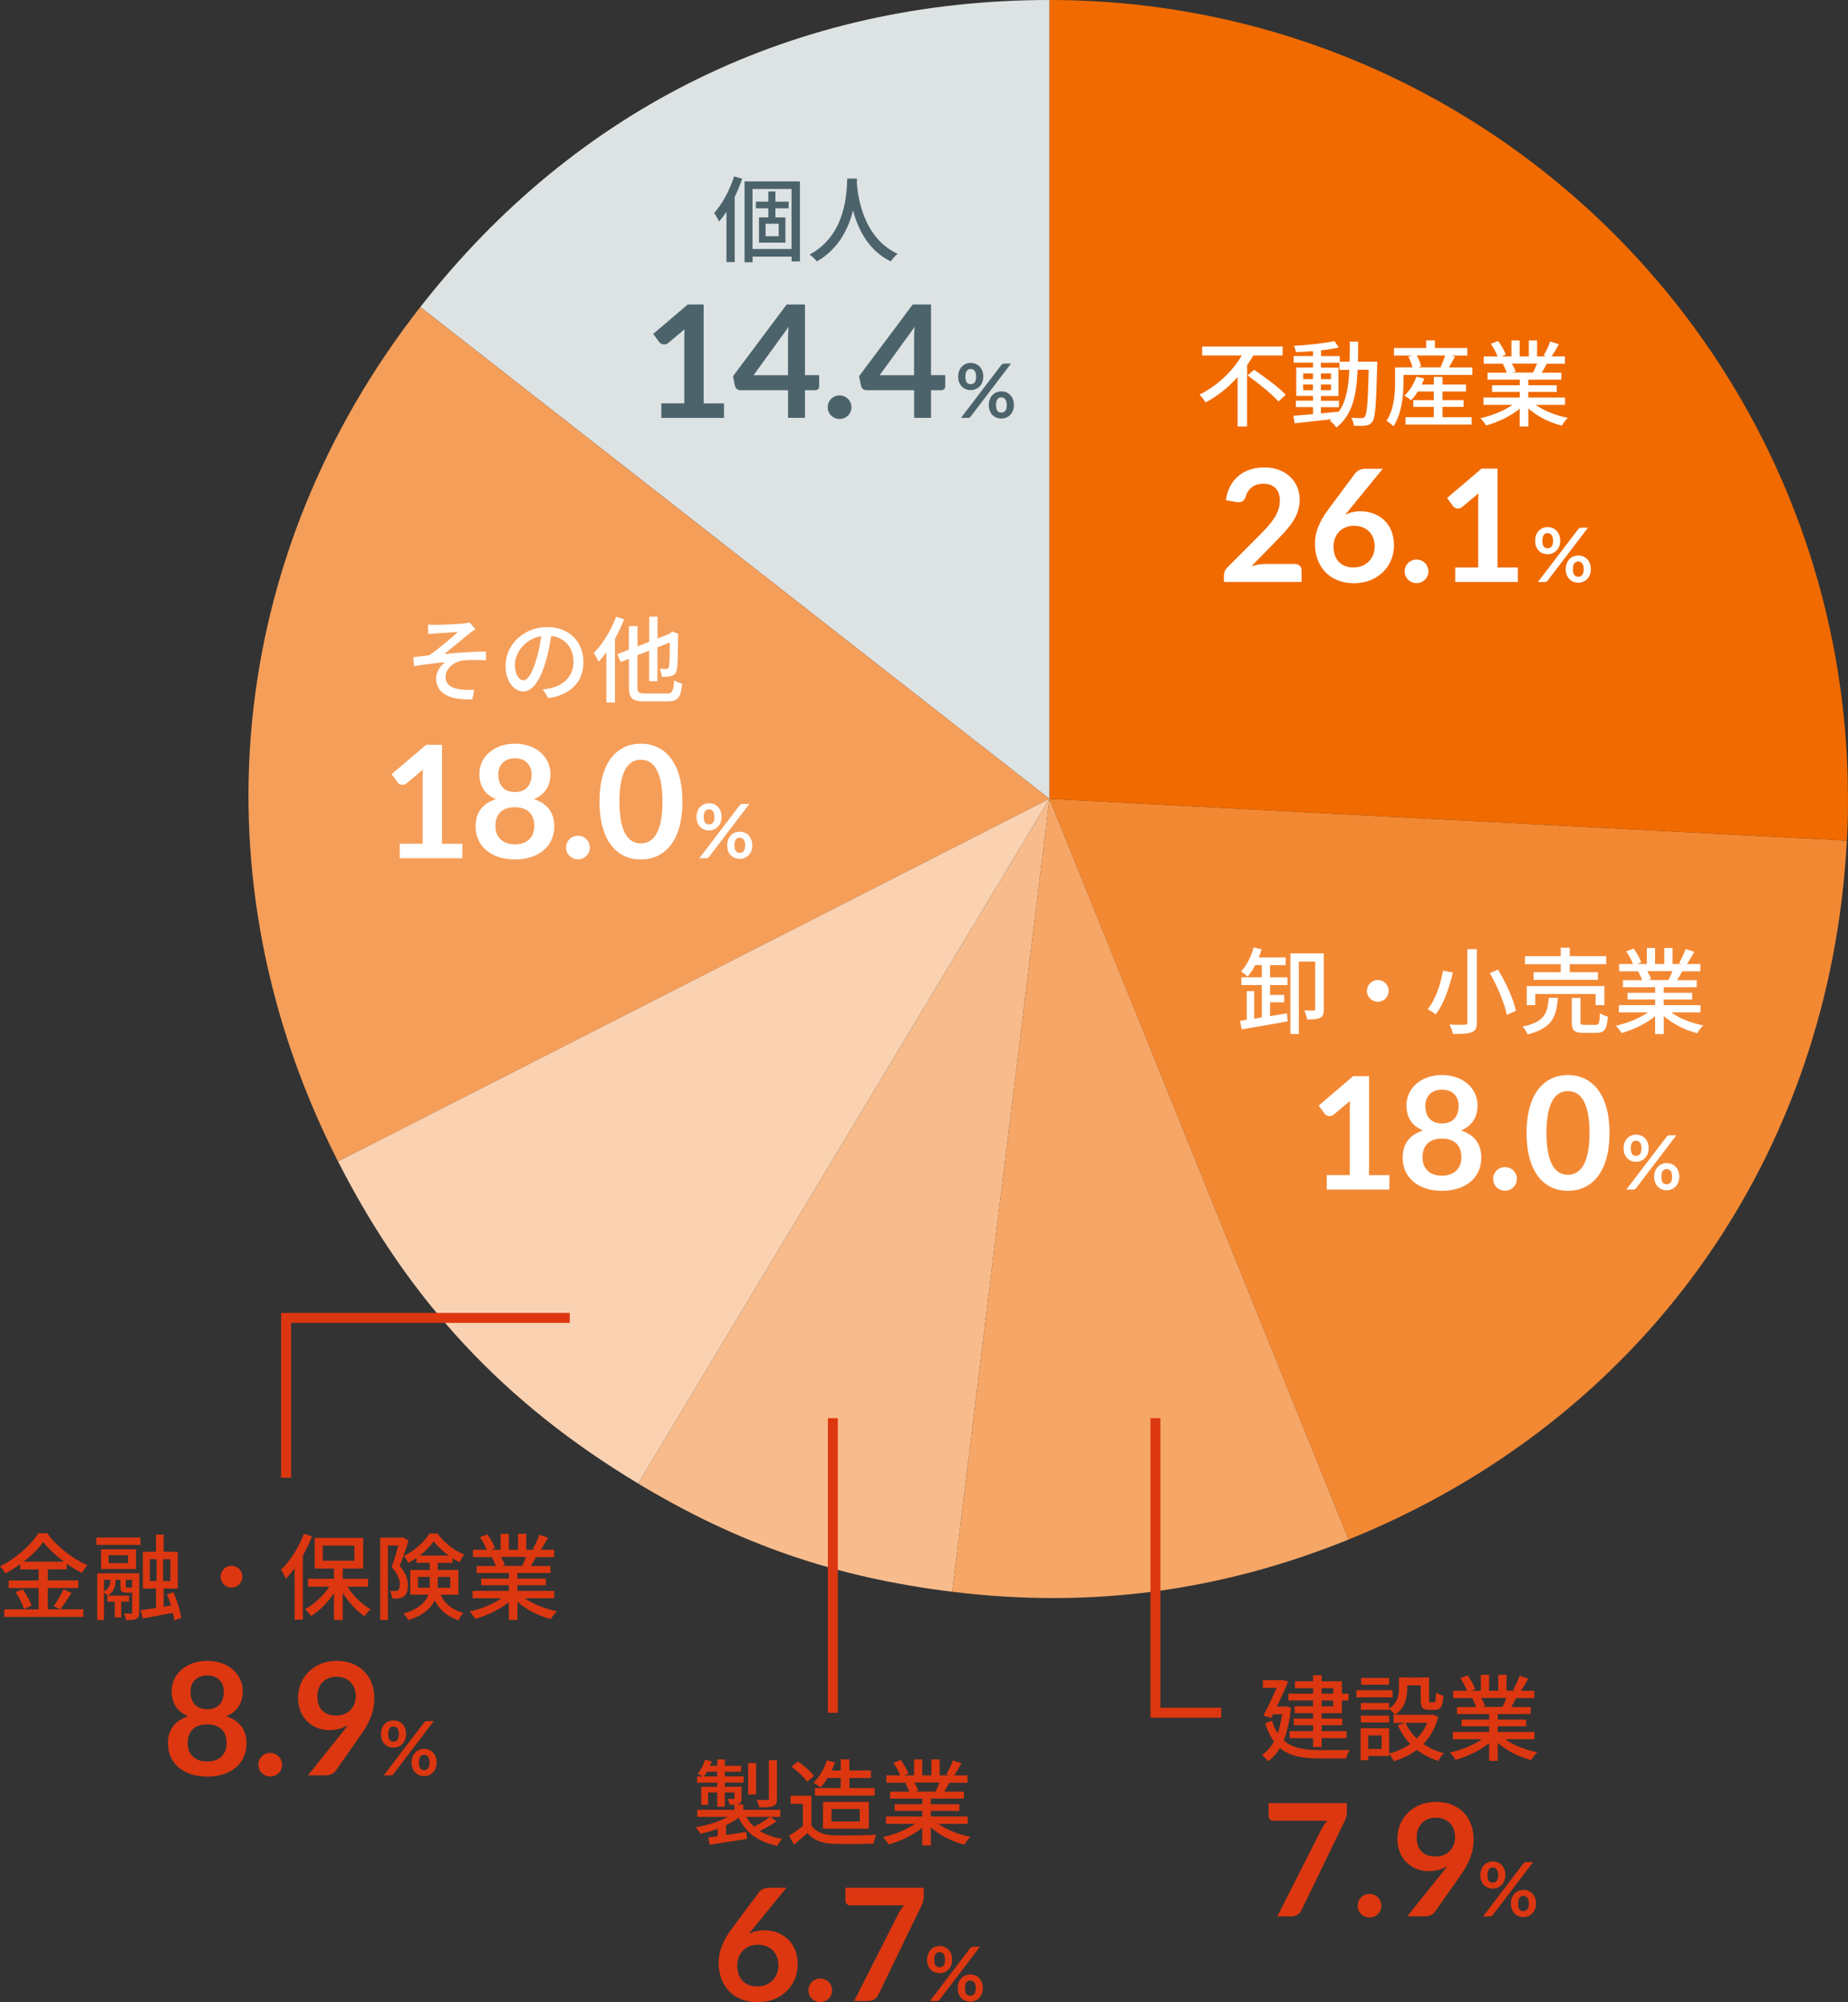 <?xml version="1.0" encoding="UTF-8"?><svg id="b" xmlns="http://www.w3.org/2000/svg" width="371.73" height="402.56" viewBox="0 0 371.73 402.56"><rect x="0" y="0" width="371.73" height="402.56" fill="#333333" stroke="none"/><defs><style>.d{fill:none;stroke:#dc3710;stroke-miterlimit:10;stroke-width:2px;}.e{fill:#f8bc8c;}.f{fill:#f59e59;}.g{fill:#dde2e3;}.h{fill:#dc3710;}.i{fill:#f38833;}.j{fill:#fad2b2;}.k{fill:#4c636c;}.l{fill:#fff;}.m{fill:#f06a00;}.n{fill:#f6a666;}</style></defs><g id="c"><path class="g" d="M211.11,160.61L84.55,61.73C115.95,21.54,160.11,0,211.11,0v160.61Z"/><path class="f" d="M211.11,160.61l-143.11,72.92c-28.95-56.83-22.72-121.54,16.54-171.8l126.57,98.88Z"/><path class="j" d="M211.11,160.61l-82.72,137.67c-26.99-16.22-46.09-36.7-60.39-64.76l143.11-72.92Z"/><path class="e" d="M211.11,160.61l-19.57,159.42c-23.51-2.89-42.85-9.55-63.15-21.74l82.72-137.67Z"/><path class="n" d="M211.11,160.61l60.17,148.92c-25.91,10.47-52.01,13.9-79.74,10.5l19.57-159.42Z"/><path class="i" d="M211.11,160.61l160.39,8.41c-3.34,63.69-41.09,116.62-100.23,140.51l-60.17-148.92Z"/><path class="m" d="M211.11,160.61V0c88.7,0,160.61,71.91,160.61,160.61,0,3.81-.02,4.6-.22,8.41l-160.39-8.41Z"/><path class="h" d="M16.77,323.56v1.53H.85v-1.53h6.92v-4.27H1.74v-1.53h6.03v-2.23h-3.71v-1.04c-.95.68-1.95,1.3-2.97,1.85-.21-.4-.7-1.06-1.1-1.42,3.23-1.57,6.3-4.35,7.71-6.66h1.78c2,2.74,5.18,5.18,8.11,6.43-.42.45-.83,1.06-1.13,1.55-1-.51-2.04-1.15-3.04-1.85v1.13h-3.8v2.23h6.13v1.53h-6.13v4.27h7.15ZM4.56,319.56c.76,1,1.51,2.34,1.78,3.27l-1.53.66c-.23-.91-.96-2.33-1.68-3.37l1.44-.57ZM12.86,313.98c-1.66-1.25-3.16-2.65-4.16-3.97-.91,1.29-2.31,2.7-3.95,3.97h8.11ZM14.39,320.27c-.74,1.15-1.59,2.44-2.31,3.29l-1.27-.64c.66-.89,1.49-2.33,1.97-3.37l1.61.72Z"/><path class="h" d="M19.39,309.12h8.85v1.49h-8.85v-1.49ZM28.01,324.17c0,.68-.11,1.08-.59,1.29-.45.25-1.12.26-2.08.25-.04-.36-.23-.95-.4-1.3.6.02,1.23.02,1.4.02.19-.02.25-.08.25-.25v-3.97h-1.15c-.98,0-1.21-.25-1.21-1.29v-1.29h-.96v.02c0,1.02-.19,2.27-1.59,3.16h4.27v1.21h-1.57v3.16h-1.29v-3.16h-1.49v-1.19c-.15-.21-.44-.47-.68-.64v5.52h-1.36v-9.38h8.45v7.85ZM27.37,315.47h-7.03v-3.97h7.03v3.97ZM20.92,319.97c1.13-.62,1.29-1.61,1.29-2.34h-1.29v2.34ZM25.76,312.69h-3.91v1.59h3.91v-1.59ZM26.27,319.2c.23,0,.28-.02.32-.15v-1.42h-1.29v1.27c0,.26.04.3.26.3h.7ZM35.03,325.76c-.04-.43-.13-.95-.26-1.49-2.14.4-4.33.81-6.03,1.13l-.45-1.68c.85-.11,1.93-.26,3.1-.45v-3.89h-2.65v-7.39h2.65v-3.44h1.53v3.44h2.84v7.39h-2.84v3.65l1.48-.23c-.25-.79-.51-1.57-.81-2.27l1.29-.4c.74,1.66,1.42,3.82,1.57,5.18l-1.4.45ZM30.13,317.85h1.36v-4.37h-1.36v4.37ZM34.27,313.49h-1.47v4.37h1.47v-4.37Z"/><path class="h" d="M46.57,314.81c1.21,0,2.19.98,2.19,2.19s-.98,2.19-2.19,2.19-2.19-.98-2.19-2.19.98-2.19,2.19-2.19Z"/><path class="h" d="M62.77,308.91c-.53,1.3-1.15,2.59-1.85,3.84v12.89h-1.66v-10.34c-.57.78-1.17,1.49-1.76,2.1-.17-.42-.66-1.36-.98-1.78,1.83-1.74,3.57-4.46,4.61-7.24l1.65.53ZM69.88,319.01c1.15,1.83,2.95,3.57,4.67,4.54-.38.34-.96.96-1.23,1.4-1.59-1.06-3.2-2.82-4.39-4.71v5.46h-1.76v-5.37c-1.27,1.89-2.93,3.57-4.61,4.58-.28-.44-.81-1.06-1.21-1.4,1.81-.93,3.67-2.65,4.9-4.5h-4.29v-1.59h5.22v-2.06h-3.89v-6.16h9.77v6.16h-4.12v2.06h5.1v1.59h-4.16ZM64.92,313.79h6.37v-3.04h-6.37v3.04Z"/><path class="h" d="M82.2,309.76c-.51,1.55-1.19,3.54-1.81,5.08,1.32,1.47,1.64,2.74,1.66,3.86,0,1.1-.26,1.89-.85,2.29-.28.21-.64.32-1.02.38-.36.04-.85.06-1.3.02-.02-.45-.19-1.1-.45-1.53.4.02.76.02,1,.02.23,0,.45-.04.62-.13.26-.19.38-.68.38-1.21-.02-.95-.38-2.12-1.66-3.46.47-1.3,1-3.03,1.38-4.35h-2.12v14.95h-1.55v-16.54h4.29l.26-.08,1.17.7ZM88.61,320.61c1.1,2.21,2.57,3.04,4.61,3.69-.38.36-.81.96-.98,1.49-2.1-.79-3.65-1.83-4.8-4.05-.74,1.59-2.27,3.04-5.31,3.99-.15-.36-.66-1.04-.98-1.3,3.2-1,4.5-2.34,5.01-3.82h-3.63v-4.97h3.93v-1.42h-2.68v-.98c-.55.38-1.1.72-1.68,1-.15-.43-.55-1.06-.85-1.44,2.14-.98,4.16-2.86,5.14-4.48h1.61c1.34,1.82,3.4,3.46,5.37,4.22-.32.43-.7,1.06-.93,1.55-.45-.23-.93-.49-1.4-.79v.93h-2.97v1.42h4.14v4.97h-3.59ZM86.43,319.21c.02-.26.02-.51.02-.77v-1.4h-2.38v2.17h2.36ZM90.23,312.75c-1.17-.85-2.25-1.87-2.99-2.87-.66.95-1.65,1.99-2.8,2.87h5.79ZM88.06,317.04v1.44c0,.25,0,.49-.02.74h2.53v-2.17h-2.51Z"/><path class="h" d="M105.56,321.31c1.65,1.21,4.08,2.17,6.47,2.63-.42.4-.95,1.1-1.21,1.57-2.48-.62-4.95-1.87-6.73-3.46v3.63h-1.74v-3.57c-1.83,1.49-4.37,2.7-6.75,3.37-.25-.43-.78-1.12-1.15-1.47,2.29-.51,4.76-1.49,6.45-2.68h-5.84v-1.47h7.3v-1.13h-5.56v-1.34h5.56v-1.13h-6.48v-1.4h3.86c-.17-.53-.49-1.21-.77-1.72l.28-.08h-4.12v-1.47h2.78c-.28-.76-.83-1.78-1.36-2.55l1.49-.55c.6.83,1.27,2,1.53,2.76l-.85.34h1.99v-3.21h1.64v3.21h1.85v-3.21h1.66v3.21h1.81l-.49-.19c.45-.76,1.04-1.97,1.32-2.82l1.74.57c-.47.85-1,1.76-1.46,2.44h2.68v1.47h-3.72l.06.02c-.34.64-.7,1.27-1.02,1.78h3.95v1.4h-6.64v1.13h5.73v1.34h-5.73v1.13h7.39v1.47h-5.92ZM100.78,313.03c.32.55.62,1.17.76,1.61l-.66.19h4.14c.28-.49.59-1.19.81-1.8h-5.05Z"/><path class="h" d="M33.77,350.55c0-2.69,1.29-4.58,4.08-5.48-2.22-.93-3.32-2.65-3.32-5.04,0-3.46,2.94-6.11,7.15-6.11s7.15,2.65,7.15,6.11c0,2.39-1.12,4.11-3.32,5.04,2.79.9,4.08,2.79,4.08,5.48,0,4.03-3.2,6.65-7.9,6.65s-7.9-2.61-7.9-6.65ZM45.58,350.49c0-2.5-1.46-3.79-3.91-3.79s-3.91,1.29-3.91,3.79c0,2.11,1.35,3.67,3.91,3.67s3.91-1.56,3.91-3.67ZM45.03,340.1c0-1.7-1.05-3.24-3.35-3.24s-3.35,1.54-3.35,3.24c0,1.81.82,3.54,3.35,3.54s3.35-1.73,3.35-3.54Z"/><path class="h" d="M54.36,352.43c1.32,0,2.38,1.05,2.38,2.38s-1.06,2.36-2.38,2.36-2.39-1.02-2.39-2.36,1.04-2.38,2.39-2.38Z"/><path class="h" d="M59.95,341.31c0-4.06,3.17-7.39,7.78-7.39s7.56,3.09,7.56,7.51c0,2.82-1.02,4.96-2.57,7.18l-5.21,7.43c-.36.5-1.1.9-2,.9h-3.57l7.07-8.83c.36-.44.66-.85.96-1.28-1.05.68-2.33,1.02-3.72,1.02-3.17,0-6.3-2.21-6.3-6.55ZM67.67,337.11c-2.35,0-3.83,1.64-3.83,3.91,0,2.54,1.37,3.9,3.78,3.9s3.94-1.68,3.94-3.87c0-2.47-1.61-3.94-3.89-3.94Z"/><path class="h" d="M79.15,351.36c-1.45,0-2.52-1.04-2.52-2.7s1.06-2.76,2.52-2.76,2.53,1.06,2.53,2.76-1.19,2.7-2.53,2.7ZM85.31,346.32c.12-.15.28-.29.6-.29h1.35l-8.11,10.64c-.12.16-.3.28-.57.28h-1.39l8.11-10.63ZM79.15,347.12c-.61,0-1.06.38-1.06,1.55s.45,1.49,1.06,1.49,1.09-.37,1.09-1.49-.48-1.55-1.09-1.55ZM85.31,357.08c-1.45,0-2.52-1.06-2.52-2.7s1.06-2.76,2.52-2.76,2.53,1.06,2.53,2.76-1.19,2.7-2.53,2.7ZM85.31,352.83c-.6,0-1.06.38-1.06,1.55s.46,1.5,1.06,1.5,1.1-.37,1.1-1.5-.49-1.55-1.1-1.55Z"/><path class="h" d="M259.68,343.35c-.25,2.65-.76,4.82-1.47,6.56,1.81,1.59,4.29,1.95,7.28,1.95.87.02,4.92,0,5.99-.02-.26.4-.57,1.19-.68,1.7h-5.37c-3.33,0-5.97-.42-7.96-2.1-.68,1.13-1.47,2.02-2.4,2.67-.26-.38-.87-1.04-1.23-1.27.96-.64,1.78-1.55,2.42-2.7-.7-.95-1.29-2.16-1.76-3.67l1.38-.51c.3,1,.68,1.83,1.12,2.51.4-1.1.7-2.36.89-3.82h-1.8l-.36.74-1.59-.45c.89-1.72,1.93-3.91,2.67-5.58h-2.78v-1.55h3.61l.28-.08,1.21.36c-.6,1.44-1.44,3.27-2.27,5.01h1.49l.28-.04,1.04.28ZM264.14,341.89h-4.97v-1.38h4.97v-1.1h-3.65v-1.38h3.65v-1.21h1.72v1.21h4.06v2.48h1.34v1.38h-1.34v2.55h-4.06v1.08h4.14v1.34h-4.14v1.19h4.99v1.42h-4.99v1.78h-1.72v-1.78h-4.73v-1.42h4.73v-1.19h-3.89v-1.34h3.89v-1.08h-3.72v-1.38h3.72v-1.17ZM265.86,340.51h2.33v-1.1h-2.33v1.1ZM268.18,341.89h-2.33v1.17h2.33v-1.17Z"/><path class="h" d="M280.13,341.25h-7.28v-1.42h7.28v1.42ZM289.31,345.18c-.6,2.27-1.64,4.06-2.99,5.46,1.19.81,2.59,1.46,4.14,1.85-.4.36-.93,1.08-1.15,1.55-1.63-.51-3.06-1.27-4.31-2.23-1.36,1.02-2.93,1.78-4.65,2.29-.17-.42-.57-1.1-.91-1.47v.42h-4.22v.85h-1.53v-6.43h5.75v5.07c1.55-.4,3.01-1.04,4.25-1.91-1.04-1.08-1.89-2.34-2.53-3.78l1.57-.47c.53,1.17,1.29,2.25,2.25,3.16.89-.87,1.61-1.93,2.1-3.16h-6.77v-1.61h7.52l.32-.08,1.15.49ZM283.06,339.57c0,1.72-.42,3.86-2.46,5.2-.21-.32-.81-.93-1.17-1.19v.17h-5.69v-1.36h5.69v1.12c1.72-1.13,1.97-2.68,1.97-3.97v-2.29h1.66v.02h2.72v-.02h1.68v4.5c0,.45.04.51.3.51h.72c.28,0,.34-.25.4-1.98.34.28,1.02.55,1.47.64-.15,2.27-.57,2.85-1.7,2.85h-1.15c-1.32,0-1.72-.43-1.72-2.02v-2.89h-2.72v.72ZM279.43,346.3h-5.69v-1.38h5.69v1.38ZM279.41,338.72h-5.6v-1.38h5.6v1.38ZM277.91,348.91h-2.68v2.72h2.68v-2.72Z"/><path class="h" d="M302.75,349.66c1.64,1.21,4.08,2.17,6.47,2.63-.42.4-.95,1.1-1.21,1.57-2.48-.62-4.95-1.87-6.73-3.46v3.63h-1.74v-3.57c-1.83,1.49-4.37,2.7-6.75,3.37-.25-.43-.78-1.12-1.15-1.47,2.29-.51,4.76-1.49,6.45-2.68h-5.84v-1.47h7.3v-1.13h-5.56v-1.34h5.56v-1.13h-6.48v-1.4h3.86c-.17-.53-.49-1.21-.78-1.72l.28-.08h-4.12v-1.47h2.78c-.28-.76-.83-1.78-1.36-2.55l1.49-.55c.6.83,1.27,2,1.53,2.76l-.85.34h1.98v-3.21h1.65v3.21h1.85v-3.21h1.66v3.21h1.81l-.49-.19c.45-.76,1.04-1.97,1.32-2.82l1.74.57c-.47.85-1,1.76-1.46,2.44h2.68v1.47h-3.72l.06.02c-.34.64-.7,1.27-1.02,1.78h3.95v1.4h-6.64v1.13h5.73v1.34h-5.73v1.13h7.39v1.47h-5.92ZM297.97,341.38c.32.55.62,1.17.76,1.61l-.66.19h4.14c.28-.49.59-1.19.81-1.8h-5.05Z"/><path class="h" d="M270.93,362.53v1.69c0,1.01-.28,1.57-.49,2l-8.61,17.76c-.36.74-.96,1.32-2.08,1.32h-2.82l8.82-17.4c.36-.71.77-1.32,1.23-1.84h-10.9c-.49,0-.9-.41-.9-.9v-2.63h15.75Z"/><path class="h" d="M275.49,380.78c1.32,0,2.38,1.05,2.38,2.38s-1.06,2.36-2.38,2.36-2.39-1.02-2.39-2.36,1.04-2.38,2.39-2.38Z"/><path class="h" d="M281.08,369.66c0-4.06,3.17-7.39,7.78-7.39s7.56,3.09,7.56,7.51c0,2.82-1.02,4.96-2.57,7.18l-5.21,7.43c-.36.5-1.1.9-2,.9h-3.57l7.07-8.83c.36-.44.66-.85.96-1.28-1.05.68-2.33,1.02-3.72,1.02-3.17,0-6.3-2.21-6.3-6.55ZM288.8,365.45c-2.35,0-3.83,1.64-3.83,3.91,0,2.54,1.37,3.9,3.78,3.9s3.94-1.68,3.94-3.87c0-2.47-1.61-3.94-3.89-3.94Z"/><path class="h" d="M300.28,379.71c-1.45,0-2.51-1.04-2.51-2.7s1.06-2.76,2.51-2.76,2.53,1.06,2.53,2.76-1.19,2.7-2.53,2.7ZM306.44,374.67c.12-.15.28-.29.6-.29h1.35l-8.11,10.64c-.12.16-.3.28-.57.28h-1.39l8.11-10.63ZM300.28,375.47c-.61,0-1.06.38-1.06,1.55s.45,1.49,1.06,1.49,1.09-.37,1.09-1.49-.48-1.55-1.09-1.55ZM306.44,385.43c-1.45,0-2.52-1.06-2.52-2.7s1.07-2.76,2.52-2.76,2.53,1.06,2.53,2.76-1.19,2.7-2.53,2.7ZM306.44,381.18c-.6,0-1.07.38-1.07,1.55s.46,1.5,1.07,1.5,1.09-.37,1.09-1.5-.49-1.55-1.09-1.55Z"/><path class="l" d="M252.11,71.48c-.4.64-.79,1.3-1.25,1.95v12.31h-1.91v-9.93c-1.81,2.02-4.01,3.82-6.45,5.1-.28-.47-.83-1.19-1.21-1.57,3.59-1.76,6.69-4.78,8.51-7.87h-7.98v-1.8h16.18v1.8h-5.9ZM252.26,74.35c2.12,1.42,4.99,3.55,6.37,5.01l-1.47,1.36c-1.27-1.46-4.06-3.71-6.22-5.24l1.32-1.13Z"/><path class="l" d="M277.04,72.72s0,.62-.02.83c-.19,7.79-.36,10.4-.96,11.21-.4.57-.81.74-1.42.81-.57.08-1.44.06-2.31.02-.04-.45-.23-1.13-.51-1.61.91.08,1.7.09,2.08.09.28,0,.47-.06.64-.3.44-.53.62-3.01.78-9.42h-2.23c-.23,5.16-1.06,9.11-4.29,11.61-.3-.47-.85-1.06-1.32-1.38.13-.09.26-.19.4-.3-2.72.32-5.44.6-7.45.83l-.26-1.51c1.08-.08,2.46-.21,3.95-.34v-1.42h-3.44v-1.29h3.44v-.95h-3.38v-5.71h3.38v-.98h-3.89v-1.32h3.89v-1c-1.17.11-2.36.17-3.44.21-.04-.36-.25-.93-.42-1.27,2.8-.15,6.2-.51,8.17-.96l.87,1.29c-1,.25-2.25.43-3.57.59v1.15h3.76v1.12h1.98c.04-1.27.04-2.61.04-4.03h1.68c0,1.4,0,2.74-.04,4.03h3.89ZM262.14,76.22h1.97v-1.13h-1.97v1.13ZM264.1,78.45v-1.15h-1.97v1.15h1.97ZM265.71,83.12c1.17-.11,2.4-.23,3.59-.36,1.49-2.1,1.97-4.92,2.12-8.39h-2v-1.44h-3.71v.98h3.52v5.71h-3.52v.95h3.63v1.29h-3.63v1.27ZM267.73,76.22v-1.13h-2.02v1.13h2.02ZM265.71,77.3v1.15h2.02v-1.15h-2.02Z"/><path class="l" d="M296.16,73.86v1.53h-13.84v1.46c0,2.53-.34,6.35-2.04,8.87-.28-.32-1-.93-1.38-1.12,1.55-2.31,1.72-5.54,1.72-7.77v-2.95h.95v-.02h2.55c-.15-.66-.47-1.49-.83-2.17l.76-.21h-3.65v-1.51h6.48v-1.53h1.76v1.53h6.52v1.51h-3.21l.74.23c-.45.76-.87,1.53-1.23,2.16h4.71ZM290.15,83.88h5.86v1.49h-13.27v-1.49h5.67v-2.08h-4.12v-1.36h4.12v-1.72h-3.21c-.42.66-.89,1.27-1.34,1.74-.32-.26-.98-.7-1.36-.91,1.04-.95,1.93-2.38,2.42-3.82l1.57.38c-.15.42-.32.81-.51,1.21h2.44v-1.55h1.74v1.55h4.73v1.4h-4.73v1.72h4.24v1.36h-4.24v2.08ZM284.99,71.48c.4.7.76,1.59.87,2.19l-.62.19h4.75l-.21-.08c.3-.62.68-1.55.91-2.31h-5.69Z"/><path class="l" d="M308.9,81.38c1.64,1.21,4.08,2.17,6.47,2.63-.42.4-.95,1.1-1.21,1.57-2.48-.62-4.95-1.87-6.73-3.46v3.63h-1.74v-3.57c-1.83,1.49-4.37,2.7-6.75,3.37-.25-.43-.78-1.12-1.15-1.47,2.29-.51,4.76-1.49,6.45-2.68h-5.84v-1.47h7.3v-1.13h-5.56v-1.34h5.56v-1.13h-6.48v-1.4h3.86c-.17-.53-.49-1.21-.78-1.72l.28-.08h-4.12v-1.47h2.78c-.28-.76-.83-1.78-1.36-2.55l1.49-.55c.6.83,1.27,2,1.53,2.76l-.85.34h1.98v-3.21h1.65v3.21h1.85v-3.21h1.66v3.21h1.81l-.49-.19c.45-.76,1.04-1.97,1.32-2.82l1.74.57c-.47.85-1,1.76-1.46,2.44h2.68v1.47h-3.72l.06.02c-.34.64-.7,1.27-1.02,1.78h3.95v1.4h-6.64v1.13h5.73v1.34h-5.73v1.13h7.39v1.47h-5.92ZM304.12,73.1c.32.55.62,1.17.76,1.61l-.66.19h4.14c.28-.49.59-1.19.81-1.8h-5.05Z"/><path class="l" d="M261.43,100.48c0,3.37-2.13,5.59-4.57,8.12l-5.13,5.24c1.01-.3,1.98-.46,2.87-.46h5.84c.83,0,1.37.52,1.37,1.29v2.33h-15.62v-1.29c0-.52.2-1.12.69-1.61l6.91-6.93c2.31-2.36,3.65-4.17,3.65-6.58,0-2.19-1.32-3.34-3.32-3.34-1.87,0-3.09,1.02-3.57,2.61-.24.8-.69,1.12-1.4,1.12-.16,0-.33-.02-.52-.05l-2.05-.36c.63-4.36,3.73-6.6,7.76-6.6s7.09,2.58,7.09,6.49Z"/><path class="l" d="M280.41,109.61c0,4.24-3.24,7.65-8.05,7.65s-7.86-3.23-7.86-8c0-2.14.85-4.38,2.68-6.82l5.43-7.29c.38-.5,1.13-.91,2.08-.91h3.46l-6.76,8.27c-.3.36-.55.66-.8.99.88-.44,1.89-.71,3.09-.71,3.46,0,6.72,2.28,6.72,6.82ZM272.28,114.09c2.47,0,4.24-1.79,4.24-4.19,0-2.61-1.69-4.19-4.17-4.19s-4.11,1.8-4.11,4.16c0,2.52,1.4,4.22,4.05,4.22Z"/><path class="l" d="M284.95,112.5c1.32,0,2.38,1.06,2.38,2.38s-1.06,2.36-2.38,2.36-2.39-1.02-2.39-2.36,1.04-2.38,2.39-2.38Z"/><path class="l" d="M292.73,114.1h4.61v-13.28c0-.52.02-1.05.05-1.62l-3.28,2.74c-.27.24-.57.3-.83.3-.43,0-.79-.21-.96-.44l-1.23-1.68,6.94-5.91h3.2v19.89h4.09v2.91h-12.6v-2.91Z"/><path class="l" d="M311.31,111.43c-1.45,0-2.51-1.04-2.51-2.7s1.06-2.76,2.51-2.76,2.53,1.06,2.53,2.76-1.19,2.7-2.53,2.7ZM317.47,106.39c.12-.15.28-.29.6-.29h1.35l-8.11,10.64c-.12.16-.3.28-.57.28h-1.39l8.11-10.63ZM311.31,107.19c-.61,0-1.06.38-1.06,1.55s.45,1.49,1.06,1.49,1.09-.37,1.09-1.49-.48-1.55-1.09-1.55ZM317.47,117.15c-1.45,0-2.52-1.06-2.52-2.7s1.07-2.76,2.52-2.76,2.53,1.06,2.53,2.76-1.19,2.7-2.53,2.7ZM317.47,112.9c-.6,0-1.07.38-1.07,1.55s.46,1.5,1.07,1.5,1.09-.37,1.09-1.5-.49-1.55-1.09-1.55Z"/><path class="k" d="M149.3,35.92c-.42,1.23-.93,2.48-1.51,3.67v13.1h-1.66v-10.15c-.47.74-.98,1.42-1.49,2-.17-.4-.68-1.3-.98-1.72,1.63-1.8,3.12-4.58,4.01-7.35l1.65.45ZM160.91,36.47v16.09h-1.68v-.96h-7.85v1.13h-1.61v-16.26h11.13ZM159.22,50.06v-12.06h-7.85v12.06h7.85ZM155.97,41.88v1.83h2.02v5.07h-5.31v-5.07h1.87v-1.83h-2.51v-1.34h2.51v-2.04h1.42v2.04h2.67v1.34h-2.67ZM156.63,44.98h-2.63v2.51h2.63v-2.51Z"/><path class="k" d="M172.36,36.79c.17,2.48,1.17,11.02,8.21,14.24-.55.43-1.08,1.04-1.38,1.53-4.54-2.19-6.64-6.58-7.6-10.27-.91,3.63-2.87,7.77-7.28,10.27-.32-.43-.89-1-1.46-1.38,7.52-4.01,7.45-12.86,7.58-15.28h1.98l-.06.89Z"/><path class="k" d="M133.04,81.1h4.61v-13.27c0-.52.02-1.06.05-1.62l-3.28,2.74c-.27.24-.57.3-.83.3-.43,0-.79-.21-.96-.44l-1.23-1.68,6.94-5.91h3.2v19.89h4.09v2.91h-12.6v-2.91Z"/><path class="k" d="M161.91,75.43h2.87v2.25c0,.42-.28.77-.8.77h-2.06v5.56h-3.4v-5.56h-9.61c-.52,0-.96-.36-1.07-.85l-.39-1.97,10.79-14.41h3.68v14.2ZM158.51,67.99c0-.68.03-1.46.14-2.3l-7.07,9.75h6.93v-7.45Z"/><path class="k" d="M168.89,79.5c1.32,0,2.38,1.05,2.38,2.38s-1.06,2.36-2.38,2.36-2.39-1.02-2.39-2.36,1.04-2.38,2.39-2.38Z"/><path class="k" d="M187.27,75.43h2.87v2.25c0,.42-.28.77-.8.77h-2.06v5.56h-3.4v-5.56h-9.61c-.52,0-.96-.36-1.07-.85l-.39-1.97,10.79-14.41h3.68v14.2ZM183.87,67.99c0-.68.03-1.46.14-2.3l-7.07,9.75h6.93v-7.45Z"/><path class="k" d="M195.26,78.43c-1.45,0-2.52-1.04-2.52-2.7s1.07-2.76,2.52-2.76,2.53,1.06,2.53,2.76-1.19,2.7-2.53,2.7ZM201.42,73.39c.12-.15.28-.29.6-.29h1.35l-8.11,10.64c-.12.16-.3.28-.57.28h-1.39l8.11-10.63ZM195.26,74.19c-.61,0-1.07.38-1.07,1.55s.45,1.49,1.07,1.49,1.09-.37,1.09-1.49-.48-1.55-1.09-1.55ZM201.42,84.15c-1.45,0-2.52-1.06-2.52-2.7s1.07-2.76,2.52-2.76,2.53,1.06,2.53,2.76-1.19,2.7-2.53,2.7ZM201.42,79.9c-.6,0-1.07.38-1.07,1.55s.46,1.5,1.07,1.5,1.09-.37,1.09-1.5-.49-1.55-1.09-1.55Z"/><path class="l" d="M258.88,203.72l.13,1.63c-3.27.59-6.79,1.19-9.24,1.61l-.32-1.72,1.34-.21v-5.75h1.49v5.52l1.53-.25v-6.5h-4.1v-1.57h4.1v-2.44h-1.32c-.45.87-.96,1.66-1.51,2.29-.3-.28-.96-.79-1.34-1.02,1.13-1.17,2.02-2.99,2.53-4.82l1.61.38c-.17.55-.36,1.1-.57,1.63h5.41v1.55h-3.14v2.44h3.5v1.57h-3.5v1.97h2.85v1.49h-2.85v2.78l3.4-.57ZM266.29,202.89c0,.89-.17,1.44-.74,1.74-.59.3-1.42.34-2.61.34-.06-.49-.34-1.32-.59-1.83.81.04,1.63.04,1.89.04.25-.02.32-.09.32-.32v-9.53h-3.29v14.56h-1.7v-16.22h6.71v11.23Z"/><path class="l" d="M277.15,197.03c1.21,0,2.19.98,2.19,2.19s-.98,2.19-2.19,2.19-2.19-.98-2.19-2.19.98-2.19,2.19-2.19Z"/><path class="l" d="M292.25,195.52c-.66,2.82-1.76,6.28-3.46,8.41-.42-.32-1.15-.79-1.61-1.02,1.63-1.97,2.65-5.24,3.08-7.75l1.98.36ZM297.07,190.83v14.71c0,1.17-.28,1.7-1.02,2-.76.28-1.97.34-3.78.34-.09-.53-.42-1.36-.7-1.89,1.32.06,2.67.06,3.06.04.38-.02.53-.13.53-.49v-14.71h1.91ZM301.33,194.95c1.59,2.61,3.14,6.01,3.61,8.28l-1.85.81c-.4-2.21-1.87-5.71-3.42-8.41l1.66-.68Z"/><path class="l" d="M313.38,200.62c-.3,3.84-1.21,6.14-6.09,7.35-.19-.45-.64-1.21-1.02-1.57,4.4-.91,5.03-2.67,5.27-5.79h1.83ZM313.95,193.85h-7.2v-1.61h7.2v-1.7h1.81v1.7h7.34v1.61h-7.34v1.61h5.67v1.55h-12.93v-1.55h5.45v-1.61ZM320.96,202.08v-2.23h-12.14v2.23h-1.7v-3.82h15.6v3.82h-1.76ZM320.96,206.05c.66,0,.78-.28.87-2.34.36.28,1.1.57,1.59.68-.19,2.61-.66,3.27-2.31,3.27h-2.55c-1.93,0-2.4-.49-2.4-2.23v-4.8h1.76v4.78c0,.57.11.64.85.64h2.19Z"/><path class="l" d="M336.14,203.53c1.64,1.21,4.08,2.17,6.47,2.63-.42.4-.95,1.1-1.21,1.57-2.48-.62-4.95-1.87-6.73-3.46v3.63h-1.74v-3.57c-1.83,1.49-4.37,2.7-6.75,3.37-.25-.43-.78-1.12-1.15-1.47,2.29-.51,4.76-1.49,6.45-2.68h-5.84v-1.47h7.3v-1.13h-5.56v-1.34h5.56v-1.13h-6.48v-1.4h3.86c-.17-.53-.49-1.21-.78-1.72l.28-.08h-4.12v-1.47h2.78c-.28-.76-.83-1.78-1.36-2.55l1.49-.55c.6.83,1.27,2,1.53,2.76l-.85.34h1.98v-3.21h1.65v3.21h1.85v-3.21h1.66v3.21h1.81l-.49-.19c.45-.76,1.04-1.97,1.32-2.82l1.74.57c-.47.85-1,1.76-1.46,2.44h2.68v1.47h-3.72l.06.02c-.34.64-.7,1.27-1.02,1.78h3.95v1.4h-6.64v1.13h5.73v1.34h-5.73v1.13h7.39v1.47h-5.92ZM331.36,195.25c.32.55.62,1.17.76,1.61l-.66.19h4.14c.28-.49.59-1.19.81-1.8h-5.05Z"/><path class="l" d="M266.89,236.25h4.61v-13.27c0-.52.02-1.06.05-1.62l-3.28,2.74c-.27.24-.57.3-.83.3-.43,0-.79-.21-.96-.44l-1.23-1.68,6.94-5.91h3.2v19.89h4.09v2.91h-12.6v-2.91Z"/><path class="l" d="M282.15,232.77c0-2.69,1.29-4.58,4.08-5.48-2.22-.93-3.32-2.65-3.32-5.04,0-3.46,2.94-6.11,7.15-6.11s7.15,2.65,7.15,6.11c0,2.39-1.12,4.11-3.32,5.04,2.79.9,4.08,2.79,4.08,5.48,0,4.03-3.2,6.65-7.91,6.65s-7.91-2.61-7.91-6.65ZM293.96,232.71c0-2.5-1.46-3.79-3.91-3.79s-3.91,1.29-3.91,3.79c0,2.11,1.35,3.67,3.91,3.67s3.91-1.56,3.91-3.67ZM293.41,222.32c0-1.7-1.06-3.24-3.35-3.24s-3.35,1.54-3.35,3.24c0,1.81.82,3.54,3.35,3.54s3.35-1.73,3.35-3.54Z"/><path class="l" d="M302.74,234.65c1.32,0,2.38,1.05,2.38,2.38s-1.05,2.36-2.38,2.36-2.39-1.02-2.39-2.36,1.04-2.38,2.39-2.38Z"/><path class="l" d="M315.38,239.42c-4.74,0-8.31-3.68-8.31-11.64s3.58-11.64,8.31-11.64,8.38,3.67,8.38,11.64-3.62,11.64-8.38,11.64ZM315.38,219.37c-2.24,0-4.3,1.81-4.3,8.41s2.06,8.41,4.3,8.41,4.36-1.81,4.36-8.41-2.09-8.41-4.36-8.41Z"/><path class="l" d="M329.1,233.58c-1.45,0-2.51-1.04-2.51-2.7s1.06-2.76,2.51-2.76,2.53,1.06,2.53,2.76-1.19,2.7-2.53,2.7ZM335.26,228.54c.12-.15.28-.29.6-.29h1.35l-8.11,10.64c-.12.16-.3.28-.57.28h-1.39l8.11-10.63ZM329.1,229.34c-.61,0-1.06.38-1.06,1.55s.45,1.49,1.06,1.49,1.09-.37,1.09-1.49-.48-1.55-1.09-1.55ZM335.26,239.3c-1.45,0-2.52-1.06-2.52-2.7s1.07-2.76,2.52-2.76,2.53,1.06,2.53,2.76-1.19,2.7-2.53,2.7ZM335.26,235.05c-.6,0-1.07.38-1.07,1.55s.46,1.5,1.07,1.5,1.09-.37,1.09-1.5-.49-1.55-1.09-1.55Z"/><path class="l" d="M87.73,125.64c.79,0,4.48-.17,5.58-.28.51-.06.91-.13,1.13-.21l1.19,1.36c-.32.21-.89.59-1.21.85-1.34,1.1-3.67,3.04-5.07,4.14,2.68-.28,5.92-.51,8.39-.51l.02,1.76c-1.81-.09-3.63-.09-4.75.06-1.76.26-3.38,1.65-3.38,3.29s1.34,2.31,3.02,2.51c1.06.13,2.08.11,2.76.06l-.4,1.93c-4.65.21-7.28-1.23-7.28-4.2,0-1.4.96-2.65,1.81-3.25-1.87.15-4.18.43-6.24.79l-.17-1.8c1-.11,2.27-.28,3.21-.4,1.89-1.25,4.59-3.61,5.77-4.67-.79.06-3.63.21-4.39.28-.49.04-1.08.09-1.55.13l-.09-1.91c.51.04,1.02.06,1.63.06Z"/><path class="l" d="M109.18,138.59c.66-.06,1.19-.15,1.66-.25,2.38-.55,4.52-2.29,4.52-5.28,0-2.72-1.63-4.86-4.48-5.2-.26,1.68-.6,3.48-1.13,5.22-1.12,3.8-2.65,5.94-4.52,5.94s-3.54-2.08-3.54-5.2c0-4.16,3.65-7.75,8.34-7.75s7.32,3.14,7.32,7.05-2.5,6.6-7.05,7.24l-1.12-1.78ZM107.85,132.71c.45-1.47.81-3.16,1.02-4.8-3.35.53-5.29,3.44-5.29,5.75,0,2.14.94,3.12,1.7,3.12.79,0,1.7-1.21,2.57-4.06Z"/><path class="l" d="M125.53,124.51c-.49,1.3-1.13,2.65-1.83,3.91v12.84h-1.72v-10.13c-.51.7-1.04,1.34-1.57,1.91-.17-.42-.68-1.34-.96-1.76,1.78-1.76,3.46-4.52,4.48-7.28l1.61.51ZM134.13,139.45c1.12,0,1.32-.51,1.47-2.68.44.28,1.13.6,1.63.7-.28,2.68-.79,3.55-2.99,3.55h-4.59c-2.44,0-3.14-.6-3.14-2.91v-5.67l-1.65.66-.7-1.57,2.34-.91v-4.73h1.74v4.05l2.36-.91v-5.05h1.66v4.4l2.42-.95.26-.21.32-.25,1.21.49-.08.26c-.02,3.37-.06,5.88-.21,6.67-.11.89-.47,1.3-1.06,1.49-.57.19-1.42.21-2,.19-.04-.47-.21-1.21-.42-1.61.47.02,1.08.02,1.32.02.28,0,.45-.08.55-.49.11-.45.15-2.06.17-4.8l-2.5.96v6.81h-1.66v-6.14l-2.36.91v6.37c0,1.1.23,1.32,1.51,1.32h4.37Z"/><path class="l" d="M80.41,169.63h4.61v-13.27c0-.52.02-1.06.05-1.62l-3.28,2.74c-.27.24-.57.3-.83.3-.43,0-.79-.21-.96-.44l-1.23-1.68,6.94-5.91h3.2v19.89h4.09v2.91h-12.6v-2.91Z"/><path class="l" d="M95.67,166.15c0-2.69,1.29-4.58,4.08-5.48-2.22-.93-3.32-2.65-3.32-5.04,0-3.46,2.94-6.11,7.15-6.11s7.15,2.65,7.15,6.11c0,2.39-1.12,4.11-3.32,5.04,2.79.9,4.08,2.79,4.08,5.48,0,4.03-3.2,6.65-7.91,6.65s-7.91-2.61-7.91-6.65ZM107.48,166.09c0-2.5-1.46-3.79-3.91-3.79s-3.91,1.29-3.91,3.79c0,2.11,1.35,3.67,3.91,3.67s3.91-1.56,3.91-3.67ZM106.93,155.7c0-1.7-1.06-3.24-3.35-3.24s-3.35,1.54-3.35,3.24c0,1.81.82,3.54,3.35,3.54s3.35-1.73,3.35-3.54Z"/><path class="l" d="M116.26,168.03c1.32,0,2.38,1.05,2.38,2.38s-1.06,2.36-2.38,2.36-2.39-1.02-2.39-2.36,1.04-2.38,2.39-2.38Z"/><path class="l" d="M128.9,172.8c-4.74,0-8.31-3.68-8.31-11.64s3.57-11.64,8.31-11.64,8.38,3.67,8.38,11.64-3.62,11.64-8.38,11.64ZM128.9,152.75c-2.24,0-4.3,1.81-4.3,8.41s2.06,8.41,4.3,8.41,4.36-1.81,4.36-8.41-2.09-8.41-4.36-8.41Z"/><path class="l" d="M142.62,166.96c-1.45,0-2.52-1.04-2.52-2.7s1.06-2.76,2.52-2.76,2.53,1.06,2.53,2.76-1.19,2.7-2.53,2.7ZM148.79,161.92c.12-.15.28-.29.6-.29h1.35l-8.11,10.64c-.12.16-.3.28-.57.28h-1.39l8.11-10.63ZM142.62,162.72c-.61,0-1.06.38-1.06,1.55s.45,1.49,1.06,1.49,1.09-.37,1.09-1.49-.48-1.55-1.09-1.55ZM148.79,172.68c-1.45,0-2.52-1.06-2.52-2.7s1.06-2.76,2.52-2.76,2.53,1.06,2.53,2.76-1.19,2.7-2.53,2.7ZM148.79,168.43c-.6,0-1.06.38-1.06,1.55s.46,1.5,1.06,1.5,1.1-.37,1.1-1.5-.49-1.55-1.1-1.55Z"/><line class="d" x1="167.53" y1="285.13" x2="167.53" y2="344.35"/><polyline class="d" points="232.42 285.13 232.42 344.35 245.65 344.35"/><path class="h" d="M156.19,366.2c-1.02.72-2.29,1.4-3.38,1.91,1.23.77,2.74,1.3,4.54,1.61-.34.32-.79.98-.98,1.4-3.86-.79-6.35-2.65-7.79-5.69-.72.57-1.59,1.08-2.53,1.53v1.98c1.3-.19,2.7-.42,4.1-.62l.09,1.4c-2.65.42-5.46.87-7.49,1.17l-.28-1.46c.55-.08,1.19-.15,1.89-.26v-1.49c-1.13.42-2.33.76-3.46,1-.21-.4-.64-.96-.98-1.29,2.27-.38,4.73-1.13,6.47-2.1h-6.13v-1.42h7.49v-1.02c-.28.02-.59.02-.96.02-.06-.38-.26-.85-.44-1.19.49.02,1,.02,1.17.02.15,0,.21-.06.21-.19v-1.13h-1.93v2.87h-1.53v-2.87h-1.83v2.5h-1.38v-3.63h3.21v-.85h-4.06v-1.23h1.12c-.28-.19-.72-.42-.98-.55.64-.76,1.17-1.8,1.49-2.82l1.34.32c-.09.3-.23.6-.36.91h1.46v-1.29h1.53v1.29h3.25v1.17h-3.25v.96h3.76v1.23h-3.76v.85h3.35v2.29c0,.6-.08.93-.53,1.13-.13.06-.26.09-.42.13h1.3v1.08h7.45v1.42h-2l1.25.91ZM144.26,357.16v-.96h-2.02c-.21.36-.42.68-.62.96h2.65ZM150.13,365.29c.42.74.93,1.38,1.55,1.95,1.1-.53,2.4-1.32,3.23-1.95h-4.78ZM152.09,360.79h-1.59v-6.33h1.59v6.33ZM156.29,361.61c0,.85-.17,1.27-.76,1.51-.6.23-1.49.26-2.82.26-.06-.45-.3-1.08-.53-1.51.93.04,1.85.04,2.14.02.26,0,.34-.08.34-.3v-7.68h1.63v7.69Z"/><path class="h" d="M163.22,367.01c.83,1.27,2.38,1.91,4.4,1.99,2.1.08,6.3.02,8.66-.13-.21.42-.49,1.25-.57,1.8-2.16.09-5.96.11-8.09.04-2.34-.09-3.97-.74-5.2-2.16-.85.76-1.74,1.53-2.72,2.33l-.96-1.8c.87-.55,1.87-1.25,2.76-1.97v-4.44h-2.46v-1.63h4.18v5.97ZM162.35,358.22c-.6-.89-1.95-2.17-3.14-3.03l1.3-1.04c1.17.81,2.59,2,3.21,2.91l-1.38,1.15ZM166.47,357.47c-.43.72-.93,1.36-1.4,1.89-.34-.26-1.04-.72-1.46-.93,1.19-1.1,2.17-2.78,2.72-4.5l1.65.38c-.19.57-.44,1.12-.68,1.65h1.81v-2.23h1.74v2.23h4.35v1.51h-4.35v2.04h5.1v1.49h-12.02v-1.49h5.18v-2.04h-2.65ZM165.55,367.67v-5.39h9.21v5.39h-9.21ZM167.25,366.22h5.69v-2.51h-5.69v2.51Z"/><path class="h" d="M188.72,366.67c1.65,1.21,4.08,2.17,6.47,2.63-.42.4-.95,1.1-1.21,1.57-2.48-.62-4.95-1.87-6.73-3.46v3.63h-1.74v-3.57c-1.83,1.49-4.37,2.7-6.75,3.37-.25-.43-.78-1.12-1.15-1.47,2.29-.51,4.76-1.49,6.45-2.68h-5.84v-1.47h7.3v-1.13h-5.56v-1.34h5.56v-1.13h-6.48v-1.4h3.86c-.17-.53-.49-1.21-.77-1.72l.28-.08h-4.12v-1.47h2.78c-.28-.76-.83-1.78-1.36-2.55l1.49-.55c.6.83,1.27,2,1.53,2.76l-.85.34h1.99v-3.21h1.64v3.21h1.85v-3.21h1.66v3.21h1.81l-.49-.19c.45-.76,1.04-1.97,1.32-2.82l1.74.57c-.47.85-1,1.76-1.46,2.44h2.68v1.47h-3.72l.06.02c-.34.64-.7,1.27-1.02,1.78h3.95v1.4h-6.64v1.13h5.73v1.34h-5.73v1.13h7.39v1.47h-5.92ZM183.94,358.39c.32.55.62,1.17.76,1.61l-.66.19h4.14c.28-.49.59-1.19.81-1.8h-5.05Z"/><path class="h" d="M160.46,394.91c0,4.24-3.24,7.65-8.05,7.65s-7.86-3.23-7.86-8c0-2.14.85-4.38,2.68-6.82l5.43-7.29c.38-.5,1.13-.91,2.08-.91h3.46l-6.76,8.27c-.3.36-.55.66-.8.99.88-.44,1.89-.71,3.09-.71,3.46,0,6.72,2.28,6.72,6.82ZM152.34,399.38c2.47,0,4.24-1.8,4.24-4.19,0-2.61-1.68-4.19-4.17-4.19s-4.11,1.79-4.11,4.16c0,2.52,1.4,4.22,4.05,4.22Z"/><path class="h" d="M165,397.79c1.32,0,2.38,1.05,2.38,2.38s-1.06,2.36-2.38,2.36-2.39-1.02-2.39-2.36,1.04-2.38,2.39-2.38Z"/><path class="h" d="M185.81,379.54v1.69c0,1.01-.28,1.57-.49,2l-8.61,17.76c-.36.74-.96,1.32-2.08,1.32h-2.82l8.82-17.4c.36-.71.77-1.32,1.23-1.84h-10.9c-.49,0-.9-.41-.9-.9v-2.63h15.75Z"/><path class="h" d="M189,396.72c-1.45,0-2.52-1.04-2.52-2.7s1.06-2.76,2.52-2.76,2.53,1.06,2.53,2.76-1.19,2.7-2.53,2.7ZM195.17,391.68c.12-.15.28-.29.6-.29h1.35l-8.11,10.64c-.12.16-.3.28-.57.28h-1.39l8.11-10.63ZM189,392.48c-.61,0-1.06.38-1.06,1.55s.45,1.49,1.06,1.49,1.09-.37,1.09-1.49-.48-1.55-1.09-1.55ZM195.17,402.44c-1.45,0-2.52-1.06-2.52-2.7s1.06-2.76,2.52-2.76,2.53,1.06,2.53,2.76-1.19,2.7-2.53,2.7ZM195.17,398.19c-.6,0-1.06.38-1.06,1.55s.46,1.5,1.06,1.5,1.1-.37,1.1-1.5-.49-1.55-1.1-1.55Z"/><polyline class="d" points="114.61 264.97 57.55 264.97 57.55 297.1"/></g></svg>